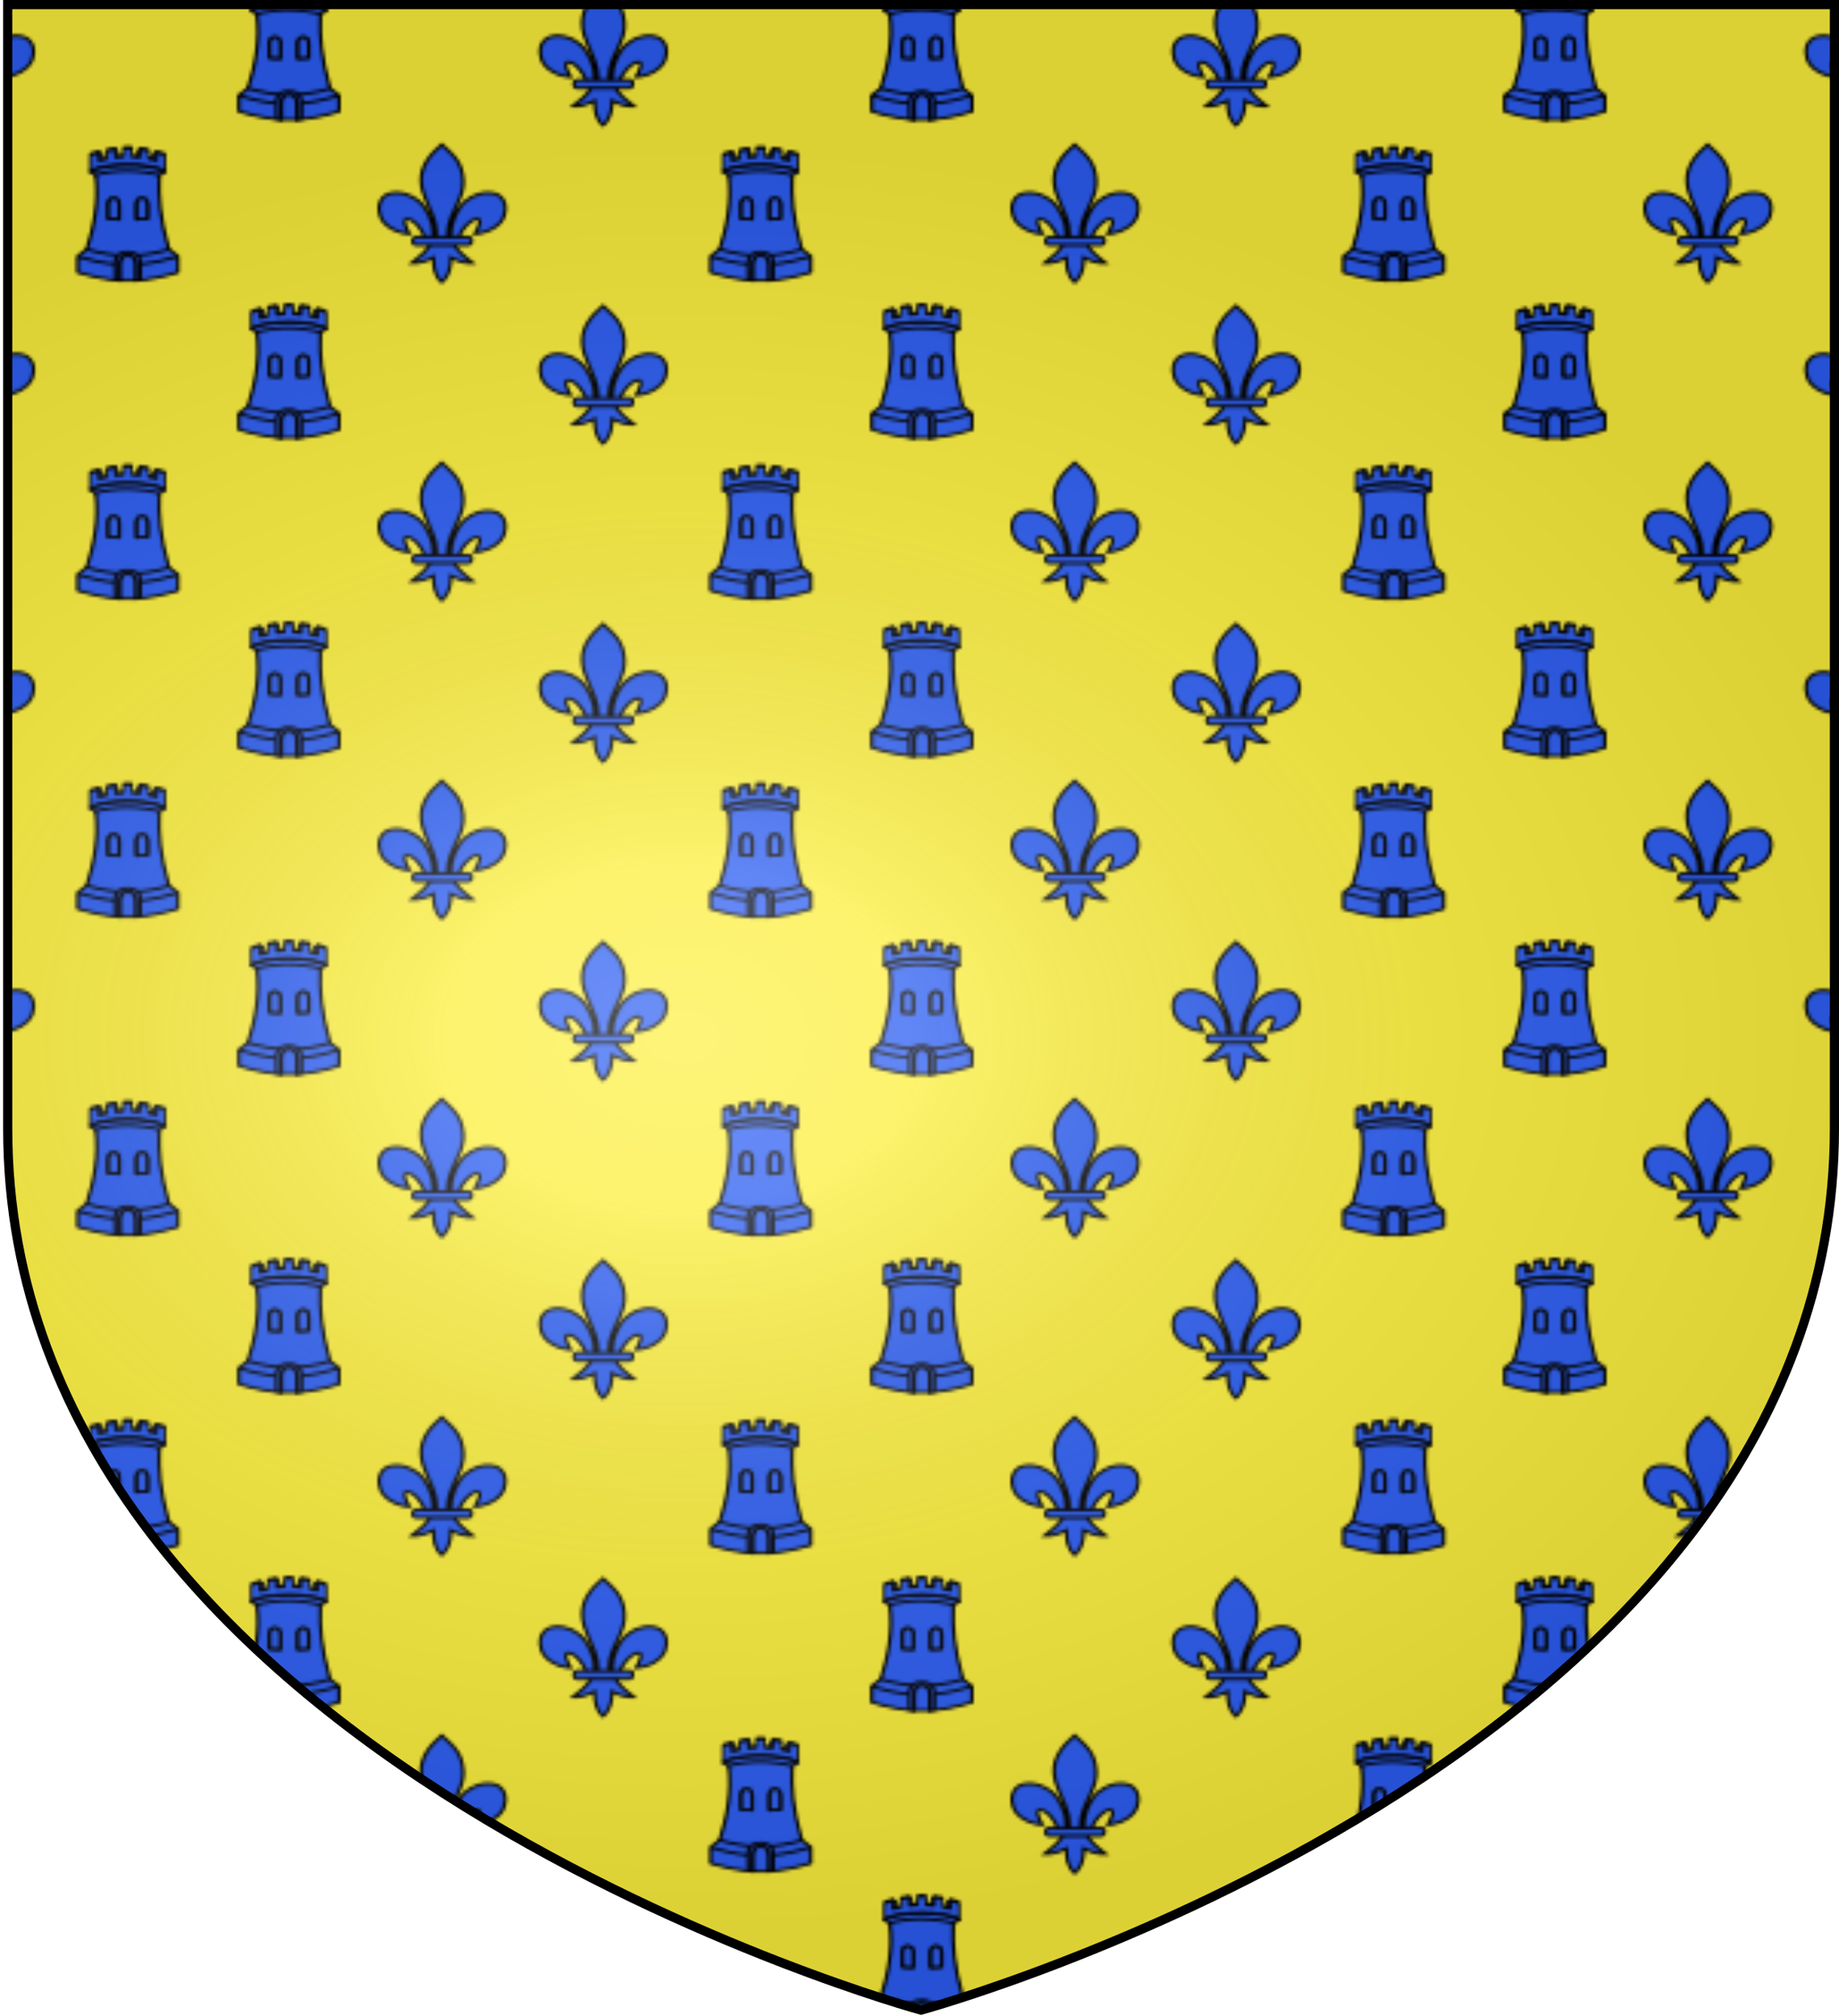 <?xml version="1.0" encoding="UTF-8" standalone="no"?>
<svg
   xmlns:dc="http://purl.org/dc/elements/1.1/"
   xmlns:cc="http://creativecommons.org/ns#"
   xmlns:rdf="http://www.w3.org/1999/02/22-rdf-syntax-ns#"
   xmlns:svg="http://www.w3.org/2000/svg"
   xmlns="http://www.w3.org/2000/svg"
   xmlns:xlink="http://www.w3.org/1999/xlink"
   xmlns:sodipodi="http://sodipodi.sourceforge.net/DTD/sodipodi-0.dtd"
   xmlns:inkscape="http://www.inkscape.org/namespaces/inkscape"
   height="658.974"
   width="601.465"
   version="1.0"
   id="svg2"
   sodipodi:version="0.32"
   inkscape:version="0.46"
   sodipodi:docname="AA.svg"
   sodipodi:docbase="C:\Documents and Settings\Propriétaire\Bureau"
   inkscape:export-filename="/Users/olivier/Desktop/Blason Rouge/Blason_Vide_3D.png"
   inkscape:export-xdpi="144"
   inkscape:export-ydpi="144"
   inkscape:output_extension="org.inkscape.output.svg.inkscape">
  <sodipodi:namedview
     inkscape:window-height="1490"
     inkscape:window-width="1924"
     inkscape:pageshadow="2"
     inkscape:pageopacity="0.0"
     guidetolerance="10.0"
     gridtolerance="10.0"
     objecttolerance="10000"
     borderopacity="1.0"
     bordercolor="#666666"
     pagecolor="#ffffff"
     id="base"
     showgrid="true"
     height="660px"
     inkscape:zoom="1.5175107"
     inkscape:cx="107.3394"
     inkscape:cy="329.49397"
     inkscape:window-x="2905"
     inkscape:window-y="23"
     inkscape:current-layer="layer3"
     showguides="false"
     inkscape:guide-bbox="true"
     inkscape:snap-nodes="false"
     inkscape:snap-global="false"
     showborder="false">
    <inkscape:grid
       type="xygrid"
       id="grid2403"
       visible="true"
       enabled="false"
       spacingx="30px"
       spacingy="30px" />
  </sodipodi:namedview>
  <desc
     id="desc4">Flag of Canton of Valais (Wallis)</desc>
  <defs
     id="defs6">
    <pattern
       patternUnits="userSpaceOnUse"
       width="206.259"
       height="103.459"
       patternTransform="translate(-191.464,772.879)"
       id="pattern6055">
      <g
         id="g6597"
         style="display:inline"
         transform="translate(331.719,-171.51)">
        <path
           style="fill:none;stroke:none;stroke-width:1;stroke-miterlimit:4;stroke-opacity:1"
           d="M -331.719,171.51 L -280.319,171.51 L -280.319,222.91 L -331.719,222.91 L -331.719,171.51 z"
           id="path6599" />
        <g
           style="fill:#2b5df2;stroke:#000000;stroke-width:4.452;stroke-miterlimit:4;stroke-dasharray:none;stroke-opacity:1;display:inline"
           id="g6601"
           transform="matrix(0.254,0,0,0.199,-351.683,85.824)">
          <g
             style="fill:#2b5df2;stroke:#000000;stroke-width:4.452;stroke-miterlimit:4;stroke-dasharray:none;stroke-opacity:1"
             transform="translate(-193.702,-120.602)"
             id="g6603">
            <g
               style="fill:#2b5df2;stroke:#000000;stroke-width:3.596;stroke-miterlimit:4;stroke-dasharray:none;stroke-opacity:1"
               id="g6605"
               transform="matrix(0.849,0,0,1.805,184.518,-831.653)">
              <path
                 sodipodi:nodetypes="ccccc"
                 id="path6608"
                 d="M 239.283,778.974 L 236.126,781.362 L 236.126,794.479 L 247.34,790.696 L 239.283,778.974 z"
                 style="fill:#2b5df2;fill-opacity:1;fill-rule:evenodd;stroke:#000000;stroke-width:3.596;stroke-linecap:round;stroke-linejoin:round;stroke-miterlimit:4;stroke-dasharray:none;stroke-opacity:1"
                 inkscape:connector-curvature="0" />
              <path
                 style="fill:#2b5df2;fill-opacity:1;fill-rule:evenodd;stroke:#000000;stroke-width:3.596;stroke-linecap:round;stroke-linejoin:round;stroke-miterlimit:4;stroke-dasharray:none;stroke-opacity:1"
                 d="M 201.909,778.974 L 205.066,781.362 L 205.066,794.479 L 193.852,790.696 L 201.909,778.974 z"
                 id="path6610"
                 sodipodi:nodetypes="ccccc"
                 inkscape:connector-curvature="0" />
              <path
                 style="fill:#2b5df2;fill-opacity:1;fill-rule:evenodd;stroke:#000000;stroke-width:3.596;stroke-linecap:round;stroke-linejoin:round;stroke-miterlimit:4;stroke-dasharray:none;stroke-opacity:1"
                 d="M 264.52,781.999 L 259.3,783.974 L 259.3,797.092 L 272.577,793.721 L 264.52,781.999 z"
                 id="path6612"
                 sodipodi:nodetypes="ccccc"
                 inkscape:connector-curvature="0" />
              <path
                 sodipodi:nodetypes="ccccc"
                 id="path6614"
                 d="M 176.884,781.999 L 182.104,783.974 L 182.104,797.092 L 168.827,793.721 L 176.884,781.999 L 176.884,781.999 z"
                 style="fill:#2b5df2;fill-opacity:1;fill-rule:evenodd;stroke:#000000;stroke-width:3.596;stroke-linecap:round;stroke-linejoin:round;stroke-miterlimit:4;stroke-dasharray:none;stroke-opacity:1"
                 inkscape:connector-curvature="0" />
              <path
                 transform="translate(-879.298,244.53)"
                 id="path6616"
                 d="M 1055.938,537.312 C 1051.534,537.997 1047.219,538.736 1043.188,539.5 L 1043.188,555.068 C 1068.207,547.292 1131.953,547.409 1156.812,555.068 L 1156.656,539.438 C 1152.598,538.619 1148.366,537.902 1144.062,537.219 L 1144.062,544.45 L 1131.562,542.793 L 1131.562,535.5 C 1127.32,534.996 1123.085,534.604 1118.844,534.281 L 1118.844,541.543 L 1106.344,540.856 L 1106.344,533.625 C 1104.209,533.566 1102.019,533.435 1099.938,533.438 C 1097.91,533.441 1095.748,533.589 1093.656,533.656 L 1093.656,540.856 L 1081.156,541.543 L 1081.156,534.375 C 1076.902,534.723 1072.677,535.11 1068.438,535.625 L 1068.438,543.075 L 1055.938,544.606 L 1055.938,537.312 L 1055.938,537.312 z"
                 style="fill:#2b5df2;fill-opacity:1;fill-rule:evenodd;stroke:#000000;stroke-width:3.596;stroke-linecap:round;stroke-linejoin:round;stroke-miterlimit:4;stroke-dasharray:none;stroke-opacity:1"
                 sodipodi:nodetypes="cccccccccccccscccccccc"
                 inkscape:connector-curvature="0" />
            </g>
            <path
               style="fill:#2b5df2;fill-opacity:1;fill-rule:evenodd;stroke:#000000;stroke-width:4.452;stroke-linecap:round;stroke-linejoin:round;stroke-miterlimit:4;stroke-dasharray:none;stroke-opacity:1"
               d="M 372.562,601.312 C 362.108,601.399 358.052,601.895 347.625,603.375 C 333.42,605.92 323.656,611.688 323.656,611.688 L 330.781,617.281 C 335.219,660.084 328.674,701.923 319.344,739.219 L 307.625,750.875 L 307.625,777.156 C 328.036,784.896 345.541,789.17 362.281,790.469 C 362.21,785.986 362.012,774.428 362.125,764.781 C 362.159,761.922 362.479,759.56 363.031,757.625 C 363.307,756.658 363.652,755.792 364.031,755.031 C 364.41,754.27 364.818,753.603 365.281,753.031 C 365.745,752.46 366.251,751.992 366.781,751.594 C 367.312,751.195 367.889,750.867 368.469,750.625 C 369.628,750.141 370.847,749.959 372.094,750 C 373.341,750.042 374.578,750.246 375.719,750.719 C 376.289,750.955 376.824,751.273 377.344,751.656 C 377.864,752.04 378.359,752.505 378.812,753.062 C 379.266,753.62 379.692,754.243 380.062,755 C 380.433,755.757 380.759,756.642 381.031,757.625 C 381.576,759.592 381.914,762.032 381.969,765.062 C 382.152,775.262 381.964,786.189 381.906,790.5 C 399.26,789.299 416.647,784.91 436.5,777.156 L 436.5,750.875 L 424.781,739.219 C 413.175,686.076 411.425,655.019 412.656,617.281 L 420.125,611.5 C 420.125,611.5 409.547,605.759 396.125,603.438 C 387.229,601.995 383.017,601.226 372.562,601.312 L 372.562,601.312 z M 353.156,655.344 C 353.375,655.33 353.592,655.337 353.812,655.344 C 357.341,655.459 360.658,657.356 360.812,665.781 C 360.966,674.203 360.75,690.031 360.75,690.031 L 346.906,689.062 C 346.906,689.063 346.655,673.547 346.75,665.594 C 346.839,658.141 349.87,655.546 353.156,655.344 z M 389.656,655.344 C 389.875,655.33 390.092,655.337 390.312,655.344 C 393.841,655.459 397.127,657.356 397.281,665.781 C 397.435,674.203 397.25,689.063 397.25,689.062 L 383.406,690.031 C 383.406,690.031 383.155,673.547 383.25,665.594 C 383.339,658.141 386.37,655.546 389.656,655.344 L 389.656,655.344 z"
               id="path6618"
               inkscape:connector-curvature="0" />
            <path
               sodipodi:nodetypes="csc"
               id="path6620"
               d="M 319.341,739.314 C 335.244,745.324 355.053,749.955 372.08,750 C 389.107,750.045 408.324,746.081 424.799,739.458"
               style="fill:#2b5df2;stroke:#000000;stroke-width:4.452;stroke-linecap:round;stroke-linejoin:round;stroke-miterlimit:4;stroke-dasharray:none;stroke-opacity:1"
               inkscape:connector-curvature="0" />
            <path
               style="fill:#2b5df2;stroke:#000000;stroke-width:4.452;stroke-linecap:round;stroke-linejoin:round;stroke-miterlimit:4;stroke-dasharray:none;stroke-opacity:1"
               d="M 330.744,617.362 C 339.711,613.224 358.41,610.42 371.897,610.505 C 385.107,610.588 403.338,613.688 412.561,617.294"
               id="path6622"
               sodipodi:nodetypes="csc"
               inkscape:connector-curvature="0" />
            <path
               style="fill:#2b5df2;fill-opacity:1;fill-rule:evenodd;stroke:#000000;stroke-width:4.452;stroke-linecap:round;stroke-linejoin:round;stroke-miterlimit:4;stroke-dasharray:none;stroke-opacity:1"
               d="M 372.099,743.837 C 363.939,743.645 356.005,747.705 355.786,760.962 C 355.567,774.225 356.099,790.083 356.099,790.083 L 362.269,790.541 C 362.23,788.458 362.057,775.578 362.181,764.93 C 362.215,762.071 362.236,759.709 362.789,757.774 C 363.065,756.807 363.41,755.942 363.789,755.18 C 364.167,754.419 364.375,753.752 364.839,753.18 C 365.303,752.609 365.659,752.141 366.19,751.743 C 366.72,751.344 367.148,751.016 367.727,750.774 C 368.886,750.29 371.053,749.659 372.3,749.701 C 373.547,749.742 375.282,750.395 376.423,750.868 C 376.994,751.104 377.329,751.422 377.849,751.805 C 378.369,752.189 378.565,752.623 379.018,753.18 C 379.472,753.738 379.948,754.392 380.318,755.149 C 380.689,755.906 381.015,756.791 381.287,757.774 C 381.832,759.741 381.786,762.182 381.876,765.212 C 382.211,776.491 381.845,788.61 381.813,790.572 L 388.13,790.114 C 388.13,790.114 388.58,775.318 388.224,761.274 C 387.868,747.225 380.259,744.029 372.099,743.837 L 372.099,743.837 z"
               id="path6624"
               sodipodi:nodetypes="csccsssssssssssssccsc"
               inkscape:connector-curvature="0" />
            <path
               style="fill:#2b5df2;stroke:#000000;stroke-width:4.452;stroke-linecap:butt;stroke-linejoin:miter;stroke-miterlimit:4;stroke-dasharray:none;stroke-opacity:1"
               d="M 307.587,751.263 C 323.645,757.321 339.702,761.865 355.76,763.866"
               id="path6626"
               sodipodi:nodetypes="cc"
               inkscape:connector-curvature="0" />
            <path
               sodipodi:nodetypes="cc"
               id="path6628"
               d="M 436.109,751.263 C 420.098,757.321 404.086,761.865 388.074,763.866"
               style="fill:#2b5df2;stroke:#000000;stroke-width:4.452;stroke-linecap:butt;stroke-linejoin:miter;stroke-miterlimit:4;stroke-dasharray:none;stroke-opacity:1"
               inkscape:connector-curvature="0" />
          </g>
          <g
             style="fill:#2b5df2;stroke:#000000;stroke-width:4.452;stroke-miterlimit:4;stroke-dasharray:none;stroke-opacity:1"
             transform="translate(-193.455,-120.602)"
             id="g6630">
            <path
               sodipodi:nodetypes="czszcc"
               id="path6632"
               d="M 362.238,790.495 C 362.238,790.495 361.903,775.745 362.037,764.303 C 362.172,752.866 367.063,749.358 372.084,749.523 C 377.105,749.689 381.786,752.461 382.005,764.582 C 382.225,776.698 381.944,790.508 381.944,790.508 L 362.238,790.495 L 362.238,790.495 z"
               style="fill:#2b5df2;fill-opacity:1;fill-rule:evenodd;stroke:#000000;stroke-width:4.452;stroke-linecap:round;stroke-linejoin:round;stroke-miterlimit:4;stroke-dasharray:none;stroke-opacity:1"
               inkscape:connector-curvature="0" />
            <path
               id="path6634"
               d="M 353.168,655.344 C 349.882,655.546 346.85,658.141 346.762,665.594 C 346.667,673.547 346.918,689.063 346.918,689.062 L 360.762,690.031 C 360.762,690.031 360.978,674.203 360.824,665.781 C 360.67,657.356 357.353,655.459 353.824,655.344 C 353.604,655.337 353.387,655.33 353.168,655.344 z M 389.668,655.344 C 386.382,655.546 383.35,658.141 383.262,665.594 C 383.167,673.547 383.418,690.031 383.418,690.031 L 397.262,689.062 C 397.262,689.063 397.447,674.203 397.293,665.781 C 397.139,657.356 393.853,655.459 390.324,655.344 C 390.104,655.337 389.887,655.33 389.668,655.344 L 389.668,655.344 z"
               style="fill:#2b5df2;fill-opacity:1;fill-rule:evenodd;stroke:#000000;stroke-width:4.452;stroke-linecap:round;stroke-linejoin:round;stroke-miterlimit:4;stroke-dasharray:none;stroke-opacity:1"
               inkscape:connector-curvature="0" />
          </g>
        </g>
        <use
           x="0"
           y="0"
           xlink:href="#rect2974"
           id="use6636"
           transform="translate(51.4,52.059)"
           width="601.465"
           height="658.974"
           style="fill:none;stroke:none" />
        <use
           x="0"
           y="0"
           xlink:href="#rect2974"
           id="use6638"
           transform="translate(103.459,-6.327582e-8)"
           width="601.465"
           height="658.974"
           style="fill:none" />
        <g
           transform="matrix(4.559202e-2,0,0,3.8247635e-2,-199.697,173.879)"
           style="stroke:#000000;stroke-width:23.947;stroke-miterlimit:4;stroke-dasharray:none;stroke-opacity:1;display:inline"
           inkscape:label="Meubles"
           id="g6640"
           inkscape:transform-center-x="6.6726701"
           inkscape:transform-center-y="-46.33713">
          <g
             transform="matrix(3.086,0,0,3.086,61.077,2274.776)"
             id="g6642"
             style="stroke:#000000;stroke-width:7.759;stroke-miterlimit:4;stroke-dasharray:none;stroke-opacity:1;display:inline">
            <path
               style="fill:#2b5df2;fill-opacity:1;fill-rule:evenodd;stroke:#000000;stroke-width:7.759;stroke-linecap:butt;stroke-linejoin:miter;stroke-miterlimit:4;stroke-dasharray:none;stroke-opacity:1"
               d="M -48.097,-730.047 C -18.635,-698.201 -1.311,-680.639 1.716,-631.226 C 4.517,-585.498 -25.913,-547.267 -32.472,-503.038 C -33.716,-494.649 -34.783,-477.525 -33.659,-470.58 C -32.827,-465.437 -30.267,-449.725 -27.472,-469.166 C -26.897,-473.165 -26.485,-493.226 -24.722,-503.413 C -21.51,-521.974 -11.224,-554.612 6.622,-572.694 C 24.46,-590.769 52.726,-602.493 77.934,-593.038 C 100.774,-582.5 102.933,-552.738 96.434,-530.976 C 88.296,-503.72 57.193,-484.855 29.309,-483.007 C 34.835,-493.933 48.059,-525.12 33.716,-523.882 C 17.113,-522.449 -2.747,-494.201 -7.917,-474.823 C -9.864,-467.525 -9.078,-456.195 -19.503,-456.663 C -12.628,-433.435 6.777,-418.065 23.778,-401.851 C 6.056,-400.377 -11.477,-408.718 -26.941,-416.663 C -26.287,-400.738 -29.378,-367.096 -48.097,-348.726 C -65.472,-367.642 -67.053,-390.712 -67.378,-416.663 C -82.841,-408.718 -100.374,-400.377 -118.097,-401.851 C -101.096,-418.065 -81.69,-433.435 -74.816,-456.663 C -85.241,-456.195 -85.868,-466.818 -87.816,-474.116 C -92.986,-493.493 -111.432,-522.449 -128.034,-523.882 C -142.378,-525.12 -129.153,-493.933 -123.628,-483.007 C -151.512,-484.855 -182.614,-503.72 -190.753,-530.976 C -197.252,-552.738 -195.093,-582.5 -172.253,-593.038 C -147.045,-602.493 -118.779,-590.769 -100.941,-572.694 C -83.095,-554.612 -72.809,-521.974 -69.597,-503.413 C -67.834,-493.226 -68.129,-474.579 -67.554,-470.58 C -64.758,-451.139 -61.492,-465.437 -60.659,-470.58 C -59.535,-477.525 -60.603,-494.649 -61.847,-503.038 C -68.406,-547.267 -95.956,-587.053 -96.034,-631.226 C -96.104,-671.112 -76.051,-701.46 -48.097,-730.047 z"
               id="path6644"
               sodipodi:nodetypes="csssssscscsscccccccsscscssssssc" />
            <rect
               rx="7.012"
               style="fill:#2b5df2;fill-opacity:1;fill-rule:evenodd;stroke:#000000;stroke-width:7.759;stroke-linejoin:round;stroke-miterlimit:4;stroke-dasharray:none;stroke-opacity:1"
               id="rect6646"
               width="136"
               height="22"
               x="-20.841"
               y="-474.154"
               ry="7.012"
               transform="scale(-1,1)" />
          </g>
        </g>
        <use
           x="0"
           y="0"
           xlink:href="#g3694"
           id="use6648"
           transform="translate(52.718,51.4)"
           width="601.465"
           height="658.974" />
        <use
           x="0"
           y="0"
           xlink:href="#use3747"
           id="use6650"
           transform="translate(103.459,-6.327582e-8)"
           width="601.465"
           height="658.974"
           style="fill:none" />
        <use
           x="0"
           y="0"
           xlink:href="#g33464"
           inkscape:transform-center-x="6.6726701"
           inkscape:transform-center-y="-46.33713"
           id="use6652"
           transform="translate(52.718,52.718)"
           width="601.465"
           height="658.974" />
      </g>
    </pattern>
    <radialGradient
       gradientTransform="matrix(1,0,0,0.758,0,112.573)"
       gradientUnits="userSpaceOnUse"
       id="radialGradient5897"
       fy="159.161"
       fx="244.555"
       r="136.727"
       cy="159.161"
       cx="244.555">
      <stop
         offset="0"
         style="stop-color:#d49e00;stop-opacity:1"
         id="stop5903" />
      <stop
         offset="0.5"
         style="stop-color:#e9c034;stop-opacity:1"
         id="stop4026" />
      <stop
         offset="1"
         style="stop-color:#ffe268;stop-opacity:1"
         id="stop5907" />
    </radialGradient>
    <linearGradient
       id="linearGradient2893">
      <stop
         style="stop-color:white;stop-opacity:0.314;"
         offset="0"
         id="stop2895" />
      <stop
         id="stop2897"
         offset="0.19"
         style="stop-color:white;stop-opacity:0.251;" />
      <stop
         style="stop-color:#6b6b6b;stop-opacity:0.125;"
         offset="0.6"
         id="stop2901" />
      <stop
         style="stop-color:black;stop-opacity:0.125;"
         offset="1"
         id="stop2899" />
    </linearGradient>
    <radialGradient
       inkscape:collect="always"
       xlink:href="#linearGradient2893"
       id="radialGradient3163"
       gradientUnits="userSpaceOnUse"
       gradientTransform="matrix(1.354,0,0,0.977,-77.582,118.629)"
       cx="221.445"
       cy="226.331"
       fx="221.445"
       fy="226.331"
       r="300" />
    <pattern
       patternUnits="userSpaceOnUse"
       width="178.168"
       height="199.71"
       patternTransform="translate(-328.318,-112.593)"
       id="pattern4124">
      <g
         transform="matrix(0.806,0,0,0.77,264.813,86.782)"
         id="g4119">
        <path
           style="fill:#fcef3c;fill-opacity:1;stroke:#000000;stroke-width:3.807;stroke-miterlimit:4;stroke-dasharray:none;stroke-opacity:1;display:inline"
           sodipodi:nodetypes="cccccccccccccccccccccccccccccccccccccccc"
           id="path4262"
           d="M -267.374,-6.853 L -272.223,16.977 L -277.071,-6.853 L -277.071,-26.381 L -277.071,-51.594 L -302.284,-51.594 L -302.284,-37.048 L -311.982,-37.048 L -311.982,-51.594 L -326.528,-51.594 L -326.528,-61.291 L -311.982,-61.291 L -311.982,-75.837 L -302.284,-75.837 L -302.284,-61.291 L -277.071,-61.291 L -277.071,-86.504 L -291.617,-86.504 L -291.617,-96.202 L -277.071,-96.202 L -277.071,-110.748 L -267.374,-110.748 L -267.374,-96.202 L -252.828,-96.202 L -252.828,-86.504 L -267.374,-86.504 L -267.374,-61.291 L -242.161,-61.291 L -242.161,-75.837 L -232.463,-75.837 L -232.463,-61.291 L -217.917,-61.291 L -217.917,-51.594 L -232.463,-51.594 L -232.463,-37.048 L -242.161,-37.048 L -242.161,-51.594 L -267.374,-51.594 L -267.374,-26.381 L -267.374,-6.853 z"
           inkscape:tile-cx="-271.30875"
           inkscape:tile-cy="-47.720769"
           inkscape:tile-w="108.61065"
           inkscape:tile-h="127.72503"
           inkscape:tile-x0="-325.61408"
           inkscape:tile-y0="-111.58328" />
        <use
           height="658.974"
           width="601.465"
           x="0"
           y="0"
           inkscape:tiled-clone-of="#path4262"
           xlink:href="#path4262"
           id="use2607" />
        <use
           height="658.974"
           width="601.465"
           x="0"
           y="0"
           inkscape:tiled-clone-of="#path4262"
           xlink:href="#path4262"
           transform="translate(108.611,127.725)"
           id="use2613" />
      </g>
    </pattern>
    <radialGradient
       inkscape:collect="always"
       xlink:href="#radialGradient5897"
       id="radialGradient3834"
       gradientUnits="userSpaceOnUse"
       gradientTransform="matrix(1,0,0,0.604,0,61.304)"
       cx="149.201"
       cy="154.626"
       fx="149.201"
       fy="154.626"
       r="133.806" />
    <radialGradient
       inkscape:collect="always"
       xlink:href="#radialGradient5897"
       id="radialGradient3838"
       gradientUnits="userSpaceOnUse"
       gradientTransform="matrix(1,0,0,0.604,0,61.304)"
       cx="149.201"
       cy="154.626"
       fx="149.201"
       fy="154.626"
       r="133.806" />
    <radialGradient
       inkscape:collect="always"
       xlink:href="#radialGradient5897"
       id="radialGradient3842"
       gradientUnits="userSpaceOnUse"
       gradientTransform="matrix(1,0,0,0.604,0,61.304)"
       cx="149.201"
       cy="154.626"
       fx="149.201"
       fy="154.626"
       r="133.806" />
  </defs>
  <g
     inkscape:groupmode="layer"
     id="layer3"
     inkscape:label="Fond écu"
     style="display:inline"
     transform="translate(0.914,-0.835)">
    <path
       sodipodi:nodetypes="cccccc"
       d="M 300.809,658.259 C 300.809,658.259 599.532,576.876 599.532,370.046 C 599.532,163.217 599.532,2.708 599.532,2.708 L 2.086,2.708 L 2.086,370.046 C 2.086,576.876 300.809,658.259 300.809,658.259 z"
       style="opacity:1;fill:#fcef3c;fill-opacity:1;fill-rule:evenodd;stroke:none;stroke-width:3;stroke-linecap:butt;stroke-linejoin:miter;stroke-miterlimit:4;stroke-dasharray:none;stroke-opacity:1;display:inline"
       id="path2458"
       inkscape:export-xdpi="144"
       inkscape:export-ydpi="144" />
    <use
       transform="translate(-168.41,-374.841)"
       id="use5107"
       x="0"
       y="0"
       width="590"
       height="710"
       xlink:href="#horn"
       style="fill:url(#radialGradient3834);fill-opacity:1" />
    <use
       transform="translate(-359.706,-386.797)"
       id="use3836"
       x="0"
       y="0"
       width="590"
       height="710"
       xlink:href="#horn"
       style="fill:url(#radialGradient3838);fill-opacity:1" />
    <g
       id="g5998">
      <path
         id="rect2974"
         d="M -331.719,171.51 L -280.319,171.51 L -280.319,222.91 L -331.719,222.91 L -331.719,171.51 z"
         style="fill:none;stroke:none;stroke-width:1;stroke-miterlimit:4;stroke-opacity:1" />
      <g
         transform="matrix(0.254,0,0,0.199,-351.683,85.824)"
         id="g3694"
         style="fill:#2b5df2;stroke:#000000;stroke-width:4.452;stroke-miterlimit:4;stroke-dasharray:none;stroke-opacity:1;display:inline">
        <g
           id="g7127"
           transform="translate(-193.702,-120.602)"
           style="fill:#2b5df2;stroke:#000000;stroke-width:4.452;stroke-miterlimit:4;stroke-dasharray:none;stroke-opacity:1">
          <g
             transform="matrix(0.849,0,0,1.805,184.518,-831.653)"
             id="g25028"
             style="fill:#2b5df2;stroke:#000000;stroke-width:3.596;stroke-miterlimit:4;stroke-dasharray:none;stroke-opacity:1">
            <path
               inkscape:connector-curvature="0"
               style="fill:#2b5df2;fill-opacity:1;fill-rule:evenodd;stroke:#000000;stroke-width:3.596;stroke-linecap:round;stroke-linejoin:round;stroke-miterlimit:4;stroke-dasharray:none;stroke-opacity:1"
               d="M 239.283,778.974 L 236.126,781.362 L 236.126,794.479 L 247.34,790.696 L 239.283,778.974 z"
               id="path22951"
               sodipodi:nodetypes="ccccc" />
            <path
               inkscape:connector-curvature="0"
               sodipodi:nodetypes="ccccc"
               id="path22949"
               d="M 201.909,778.974 L 205.066,781.362 L 205.066,794.479 L 193.852,790.696 L 201.909,778.974 z"
               style="fill:#2b5df2;fill-opacity:1;fill-rule:evenodd;stroke:#000000;stroke-width:3.596;stroke-linecap:round;stroke-linejoin:round;stroke-miterlimit:4;stroke-dasharray:none;stroke-opacity:1" />
            <path
               inkscape:connector-curvature="0"
               sodipodi:nodetypes="ccccc"
               id="path22941"
               d="M 264.52,781.999 L 259.3,783.974 L 259.3,797.092 L 272.577,793.721 L 264.52,781.999 z"
               style="fill:#2b5df2;fill-opacity:1;fill-rule:evenodd;stroke:#000000;stroke-width:3.596;stroke-linecap:round;stroke-linejoin:round;stroke-miterlimit:4;stroke-dasharray:none;stroke-opacity:1" />
            <path
               inkscape:connector-curvature="0"
               style="fill:#2b5df2;fill-opacity:1;fill-rule:evenodd;stroke:#000000;stroke-width:3.596;stroke-linecap:round;stroke-linejoin:round;stroke-miterlimit:4;stroke-dasharray:none;stroke-opacity:1"
               d="M 176.884,781.999 L 182.104,783.974 L 182.104,797.092 L 168.827,793.721 L 176.884,781.999 L 176.884,781.999 z"
               id="path21970"
               sodipodi:nodetypes="ccccc" />
            <path
               inkscape:connector-curvature="0"
               sodipodi:nodetypes="cccccccccccccscccccccc"
               style="fill:#2b5df2;fill-opacity:1;fill-rule:evenodd;stroke:#000000;stroke-width:3.596;stroke-linecap:round;stroke-linejoin:round;stroke-miterlimit:4;stroke-dasharray:none;stroke-opacity:1"
               d="M 1055.938,537.312 C 1051.534,537.997 1047.219,538.736 1043.188,539.5 L 1043.188,555.068 C 1068.207,547.292 1131.953,547.409 1156.812,555.068 L 1156.656,539.438 C 1152.598,538.619 1148.366,537.902 1144.062,537.219 L 1144.062,544.45 L 1131.562,542.793 L 1131.562,535.5 C 1127.32,534.996 1123.085,534.604 1118.844,534.281 L 1118.844,541.543 L 1106.344,540.856 L 1106.344,533.625 C 1104.209,533.566 1102.019,533.435 1099.938,533.438 C 1097.91,533.441 1095.748,533.589 1093.656,533.656 L 1093.656,540.856 L 1081.156,541.543 L 1081.156,534.375 C 1076.902,534.723 1072.677,535.11 1068.438,535.625 L 1068.438,543.075 L 1055.938,544.606 L 1055.938,537.312 L 1055.938,537.312 z"
               id="path21962"
               transform="translate(-879.298,244.53)" />
          </g>
          <path
             inkscape:connector-curvature="0"
             id="path21860"
             d="M 372.562,601.312 C 362.108,601.399 358.052,601.895 347.625,603.375 C 333.42,605.92 323.656,611.688 323.656,611.688 L 330.781,617.281 C 335.219,660.084 328.674,701.923 319.344,739.219 L 307.625,750.875 L 307.625,777.156 C 328.036,784.896 345.541,789.17 362.281,790.469 C 362.21,785.986 362.012,774.428 362.125,764.781 C 362.159,761.922 362.479,759.56 363.031,757.625 C 363.307,756.658 363.652,755.792 364.031,755.031 C 364.41,754.27 364.818,753.603 365.281,753.031 C 365.745,752.46 366.251,751.992 366.781,751.594 C 367.312,751.195 367.889,750.867 368.469,750.625 C 369.628,750.141 370.847,749.959 372.094,750 C 373.341,750.042 374.578,750.246 375.719,750.719 C 376.289,750.955 376.824,751.273 377.344,751.656 C 377.864,752.04 378.359,752.505 378.812,753.062 C 379.266,753.62 379.692,754.243 380.062,755 C 380.433,755.757 380.759,756.642 381.031,757.625 C 381.576,759.592 381.914,762.032 381.969,765.062 C 382.152,775.262 381.964,786.189 381.906,790.5 C 399.26,789.299 416.647,784.91 436.5,777.156 L 436.5,750.875 L 424.781,739.219 C 413.175,686.076 411.425,655.019 412.656,617.281 L 420.125,611.5 C 420.125,611.5 409.547,605.759 396.125,603.438 C 387.229,601.995 383.017,601.226 372.562,601.312 L 372.562,601.312 z M 353.156,655.344 C 353.375,655.33 353.592,655.337 353.812,655.344 C 357.341,655.459 360.658,657.356 360.812,665.781 C 360.966,674.203 360.75,690.031 360.75,690.031 L 346.906,689.062 C 346.906,689.063 346.655,673.547 346.75,665.594 C 346.839,658.141 349.87,655.546 353.156,655.344 z M 389.656,655.344 C 389.875,655.33 390.092,655.337 390.312,655.344 C 393.841,655.459 397.127,657.356 397.281,665.781 C 397.435,674.203 397.25,689.063 397.25,689.062 L 383.406,690.031 C 383.406,690.031 383.155,673.547 383.25,665.594 C 383.339,658.141 386.37,655.546 389.656,655.344 L 389.656,655.344 z"
             style="fill:#2b5df2;fill-opacity:1;fill-rule:evenodd;stroke:#000000;stroke-width:4.452;stroke-linecap:round;stroke-linejoin:round;stroke-miterlimit:4;stroke-dasharray:none;stroke-opacity:1" />
          <path
             inkscape:connector-curvature="0"
             style="fill:#2b5df2;stroke:#000000;stroke-width:4.452;stroke-linecap:round;stroke-linejoin:round;stroke-miterlimit:4;stroke-dasharray:none;stroke-opacity:1"
             d="M 319.341,739.314 C 335.244,745.324 355.053,749.955 372.08,750 C 389.107,750.045 408.324,746.081 424.799,739.458"
             id="path21887"
             sodipodi:nodetypes="csc" />
          <path
             inkscape:connector-curvature="0"
             sodipodi:nodetypes="csc"
             id="path21891"
             d="M 330.744,617.362 C 339.711,613.224 358.41,610.42 371.897,610.505 C 385.107,610.588 403.338,613.688 412.561,617.294"
             style="fill:#2b5df2;stroke:#000000;stroke-width:4.452;stroke-linecap:round;stroke-linejoin:round;stroke-miterlimit:4;stroke-dasharray:none;stroke-opacity:1" />
          <path
             inkscape:connector-curvature="0"
             sodipodi:nodetypes="csccsssssssssssssccsc"
             id="path25010"
             d="M 372.099,743.837 C 363.939,743.645 356.005,747.705 355.786,760.962 C 355.567,774.225 356.099,790.083 356.099,790.083 L 362.269,790.541 C 362.23,788.458 362.057,775.578 362.181,764.93 C 362.215,762.071 362.236,759.709 362.789,757.774 C 363.065,756.807 363.41,755.942 363.789,755.18 C 364.167,754.419 364.375,753.752 364.839,753.18 C 365.303,752.609 365.659,752.141 366.19,751.743 C 366.72,751.344 367.148,751.016 367.727,750.774 C 368.886,750.29 371.053,749.659 372.3,749.701 C 373.547,749.742 375.282,750.395 376.423,750.868 C 376.994,751.104 377.329,751.422 377.849,751.805 C 378.369,752.189 378.565,752.623 379.018,753.18 C 379.472,753.738 379.948,754.392 380.318,755.149 C 380.689,755.906 381.015,756.791 381.287,757.774 C 381.832,759.741 381.786,762.182 381.876,765.212 C 382.211,776.491 381.845,788.61 381.813,790.572 L 388.13,790.114 C 388.13,790.114 388.58,775.318 388.224,761.274 C 387.868,747.225 380.259,744.029 372.099,743.837 L 372.099,743.837 z"
             style="fill:#2b5df2;fill-opacity:1;fill-rule:evenodd;stroke:#000000;stroke-width:4.452;stroke-linecap:round;stroke-linejoin:round;stroke-miterlimit:4;stroke-dasharray:none;stroke-opacity:1" />
          <path
             inkscape:connector-curvature="0"
             sodipodi:nodetypes="cc"
             id="path25048"
             d="M 307.587,751.263 C 323.645,757.321 339.702,761.865 355.76,763.866"
             style="fill:#2b5df2;stroke:#000000;stroke-width:4.452;stroke-linecap:butt;stroke-linejoin:miter;stroke-miterlimit:4;stroke-dasharray:none;stroke-opacity:1" />
          <path
             inkscape:connector-curvature="0"
             style="fill:#2b5df2;stroke:#000000;stroke-width:4.452;stroke-linecap:butt;stroke-linejoin:miter;stroke-miterlimit:4;stroke-dasharray:none;stroke-opacity:1"
             d="M 436.109,751.263 C 420.098,757.321 404.086,761.865 388.074,763.866"
             id="path25050"
             sodipodi:nodetypes="cc" />
        </g>
        <g
           id="g6645"
           transform="translate(-193.455,-120.602)"
           style="fill:#2b5df2;stroke:#000000;stroke-width:4.452;stroke-miterlimit:4;stroke-dasharray:none;stroke-opacity:1">
          <path
             inkscape:connector-curvature="0"
             style="fill:#2b5df2;fill-opacity:1;fill-rule:evenodd;stroke:#000000;stroke-width:4.452;stroke-linecap:round;stroke-linejoin:round;stroke-miterlimit:4;stroke-dasharray:none;stroke-opacity:1"
             d="M 362.238,790.495 C 362.238,790.495 361.903,775.745 362.037,764.303 C 362.172,752.866 367.063,749.358 372.084,749.523 C 377.105,749.689 381.786,752.461 382.005,764.582 C 382.225,776.698 381.944,790.508 381.944,790.508 L 362.238,790.495 L 362.238,790.495 z"
             id="path4993"
             sodipodi:nodetypes="czszcc" />
          <path
             inkscape:connector-curvature="0"
             style="fill:#2b5df2;fill-opacity:1;fill-rule:evenodd;stroke:#000000;stroke-width:4.452;stroke-linecap:round;stroke-linejoin:round;stroke-miterlimit:4;stroke-dasharray:none;stroke-opacity:1"
             d="M 353.168,655.344 C 349.882,655.546 346.85,658.141 346.762,665.594 C 346.667,673.547 346.918,689.063 346.918,689.062 L 360.762,690.031 C 360.762,690.031 360.978,674.203 360.824,665.781 C 360.67,657.356 357.353,655.459 353.824,655.344 C 353.604,655.337 353.387,655.33 353.168,655.344 z M 389.668,655.344 C 386.382,655.546 383.35,658.141 383.262,665.594 C 383.167,673.547 383.418,690.031 383.418,690.031 L 397.262,689.062 C 397.262,689.063 397.447,674.203 397.293,665.781 C 397.139,657.356 393.853,655.459 390.324,655.344 C 390.104,655.337 389.887,655.33 389.668,655.344 L 389.668,655.344 z"
             id="path6607" />
        </g>
      </g>
      <use
         style="fill:none;stroke:none"
         height="658.974"
         width="601.465"
         transform="translate(51.4,52.059)"
         id="use3747"
         xlink:href="#rect2974"
         y="0"
         x="0" />
      <use
         style="fill:none"
         height="658.974"
         width="601.465"
         transform="translate(103.459,-6.327582e-8)"
         id="use5990"
         xlink:href="#rect2974"
         y="0"
         x="0" />
      <g
         inkscape:transform-center-y="-46.33713"
         inkscape:transform-center-x="6.6726701"
         id="g33464"
         inkscape:label="Meubles"
         style="stroke:#000000;stroke-width:23.947;stroke-miterlimit:4;stroke-dasharray:none;stroke-opacity:1;display:inline"
         transform="matrix(4.559202e-2,0,0,3.8247635e-2,-199.697,173.879)">
        <g
           style="stroke:#000000;stroke-width:7.759;stroke-miterlimit:4;stroke-dasharray:none;stroke-opacity:1;display:inline"
           id="g3413"
           transform="matrix(3.086,0,0,3.086,61.077,2274.776)">
          <path
             sodipodi:nodetypes="csssssscscsscccccccsscscssssssc"
             id="path3415"
             d="M -48.097,-730.047 C -18.635,-698.201 -1.311,-680.639 1.716,-631.226 C 4.517,-585.498 -25.913,-547.267 -32.472,-503.038 C -33.716,-494.649 -34.783,-477.525 -33.659,-470.58 C -32.827,-465.437 -30.267,-449.725 -27.472,-469.166 C -26.897,-473.165 -26.485,-493.226 -24.722,-503.413 C -21.51,-521.974 -11.224,-554.612 6.622,-572.694 C 24.46,-590.769 52.726,-602.493 77.934,-593.038 C 100.774,-582.5 102.933,-552.738 96.434,-530.976 C 88.296,-503.72 57.193,-484.855 29.309,-483.007 C 34.835,-493.933 48.059,-525.12 33.716,-523.882 C 17.113,-522.449 -2.747,-494.201 -7.917,-474.823 C -9.864,-467.525 -9.078,-456.195 -19.503,-456.663 C -12.628,-433.435 6.777,-418.065 23.778,-401.851 C 6.056,-400.377 -11.477,-408.718 -26.941,-416.663 C -26.287,-400.738 -29.378,-367.096 -48.097,-348.726 C -65.472,-367.642 -67.053,-390.712 -67.378,-416.663 C -82.841,-408.718 -100.374,-400.377 -118.097,-401.851 C -101.096,-418.065 -81.69,-433.435 -74.816,-456.663 C -85.241,-456.195 -85.868,-466.818 -87.816,-474.116 C -92.986,-493.493 -111.432,-522.449 -128.034,-523.882 C -142.378,-525.12 -129.153,-493.933 -123.628,-483.007 C -151.512,-484.855 -182.614,-503.72 -190.753,-530.976 C -197.252,-552.738 -195.093,-582.5 -172.253,-593.038 C -147.045,-602.493 -118.779,-590.769 -100.941,-572.694 C -83.095,-554.612 -72.809,-521.974 -69.597,-503.413 C -67.834,-493.226 -68.129,-474.579 -67.554,-470.58 C -64.758,-451.139 -61.492,-465.437 -60.659,-470.58 C -59.535,-477.525 -60.603,-494.649 -61.847,-503.038 C -68.406,-547.267 -95.956,-587.053 -96.034,-631.226 C -96.104,-671.112 -76.051,-701.46 -48.097,-730.047 z"
             style="fill:#2b5df2;fill-opacity:1;fill-rule:evenodd;stroke:#000000;stroke-width:7.759;stroke-linecap:butt;stroke-linejoin:miter;stroke-miterlimit:4;stroke-dasharray:none;stroke-opacity:1" />
          <rect
             transform="scale(-1,1)"
             ry="7.012"
             y="-474.154"
             x="-20.841"
             height="22"
             width="136"
             id="rect3417"
             style="fill:#2b5df2;fill-opacity:1;fill-rule:evenodd;stroke:#000000;stroke-width:7.759;stroke-linejoin:round;stroke-miterlimit:4;stroke-dasharray:none;stroke-opacity:1"
             rx="7.012" />
        </g>
      </g>
      <use
         height="658.974"
         width="601.465"
         transform="translate(52.718,51.4)"
         id="use5992"
         xlink:href="#g3694"
         y="0"
         x="0" />
      <use
         style="fill:none"
         height="658.974"
         width="601.465"
         transform="translate(103.459,-6.327582e-8)"
         id="use5994"
         xlink:href="#use3747"
         y="0"
         x="0" />
      <use
         height="658.974"
         width="601.465"
         transform="translate(52.718,52.718)"
         id="use5996"
         inkscape:transform-center-y="-46.33713"
         inkscape:transform-center-x="6.6726701"
         xlink:href="#g33464"
         y="0"
         x="0" />
    </g>
    <path
       sodipodi:nodetypes="cccccc"
       d="M 300.237,658.098 C 300.237,658.098 598.96,576.714 598.96,369.885 C 598.96,163.056 598.96,2.547 598.96,2.547 L 1.515,2.547 L 1.515,369.885 C 1.515,576.714 300.237,658.098 300.237,658.098 z"
       style="opacity:1;fill:url(#pattern6055);fill-opacity:1;fill-rule:evenodd;stroke:none;stroke-width:3;stroke-linecap:butt;stroke-linejoin:miter;stroke-miterlimit:4;stroke-dasharray:none;stroke-opacity:1;display:inline"
       id="path6654"
       inkscape:export-xdpi="144"
       inkscape:export-ydpi="144" />
  </g>
  <g
     inkscape:groupmode="layer"
     id="layer4"
     inkscape:label="Meubles"
     style="opacity:1;display:inline"
     transform="translate(0.914,-0.835)">
    <g
       id="g6475"
       inkscape:label="Calque 1"
       transform="matrix(1.001,0,0,0.725,-63.128,-176.192)"
       style="opacity:1">
      <g
         transform="translate(62.857,493.791)"
         style="opacity:1;display:inline"
         id="g6477">
        <g
           id="g5810" />
        <g
           id="g6515">
          <rect
             id="rect4923"
             style="opacity:1;fill:none;fill-opacity:1;fill-rule:nonzero;stroke:none;stroke-width:7.56;stroke-linecap:round;stroke-linejoin:round;stroke-miterlimit:4;stroke-dasharray:none;stroke-opacity:1;display:inline"
             y="3.375078e-14"
             x="0"
             height="660"
             width="600" />
        </g>
      </g>
      <rect
         y="686.648"
         x="314.286"
         height="45.714"
         width="0"
         id="rect4632"
         style="fill:#ff0000;fill-opacity:1;stroke-width:5.394;stroke-miterlimit:4;stroke-dasharray:none" />
    </g>
  </g>
  <g
     inkscape:groupmode="layer"
     id="layer2"
     inkscape:label="Reflet final"
     style="display:inline"
     transform="translate(0.914,-0.835)"
     sodipodi:insensitive="true">
    <path
       sodipodi:nodetypes="cccccc"
       d="M 300.329,657.887 C 300.329,657.887 599.052,576.503 599.052,369.674 C 599.052,162.845 599.052,2.335 599.052,2.335 L 1.606,2.335 L 1.606,369.674 C 1.606,576.503 300.329,657.887 300.329,657.887 z"
       style="opacity:1;fill:url(#radialGradient3163);fill-opacity:1;fill-rule:evenodd;stroke:#000000;stroke-width:3;stroke-linecap:butt;stroke-linejoin:miter;stroke-miterlimit:4;stroke-dasharray:none;stroke-opacity:1"
       id="path2875"
       inkscape:export-xdpi="144"
       inkscape:export-ydpi="144" />
    <use
       transform="translate(-328.058,-478.928)"
       id="use3840"
       x="0"
       y="0"
       width="590"
       height="710"
       xlink:href="#horn"
       style="fill:url(#radialGradient3842);fill-opacity:1" />
  </g>
</svg>
